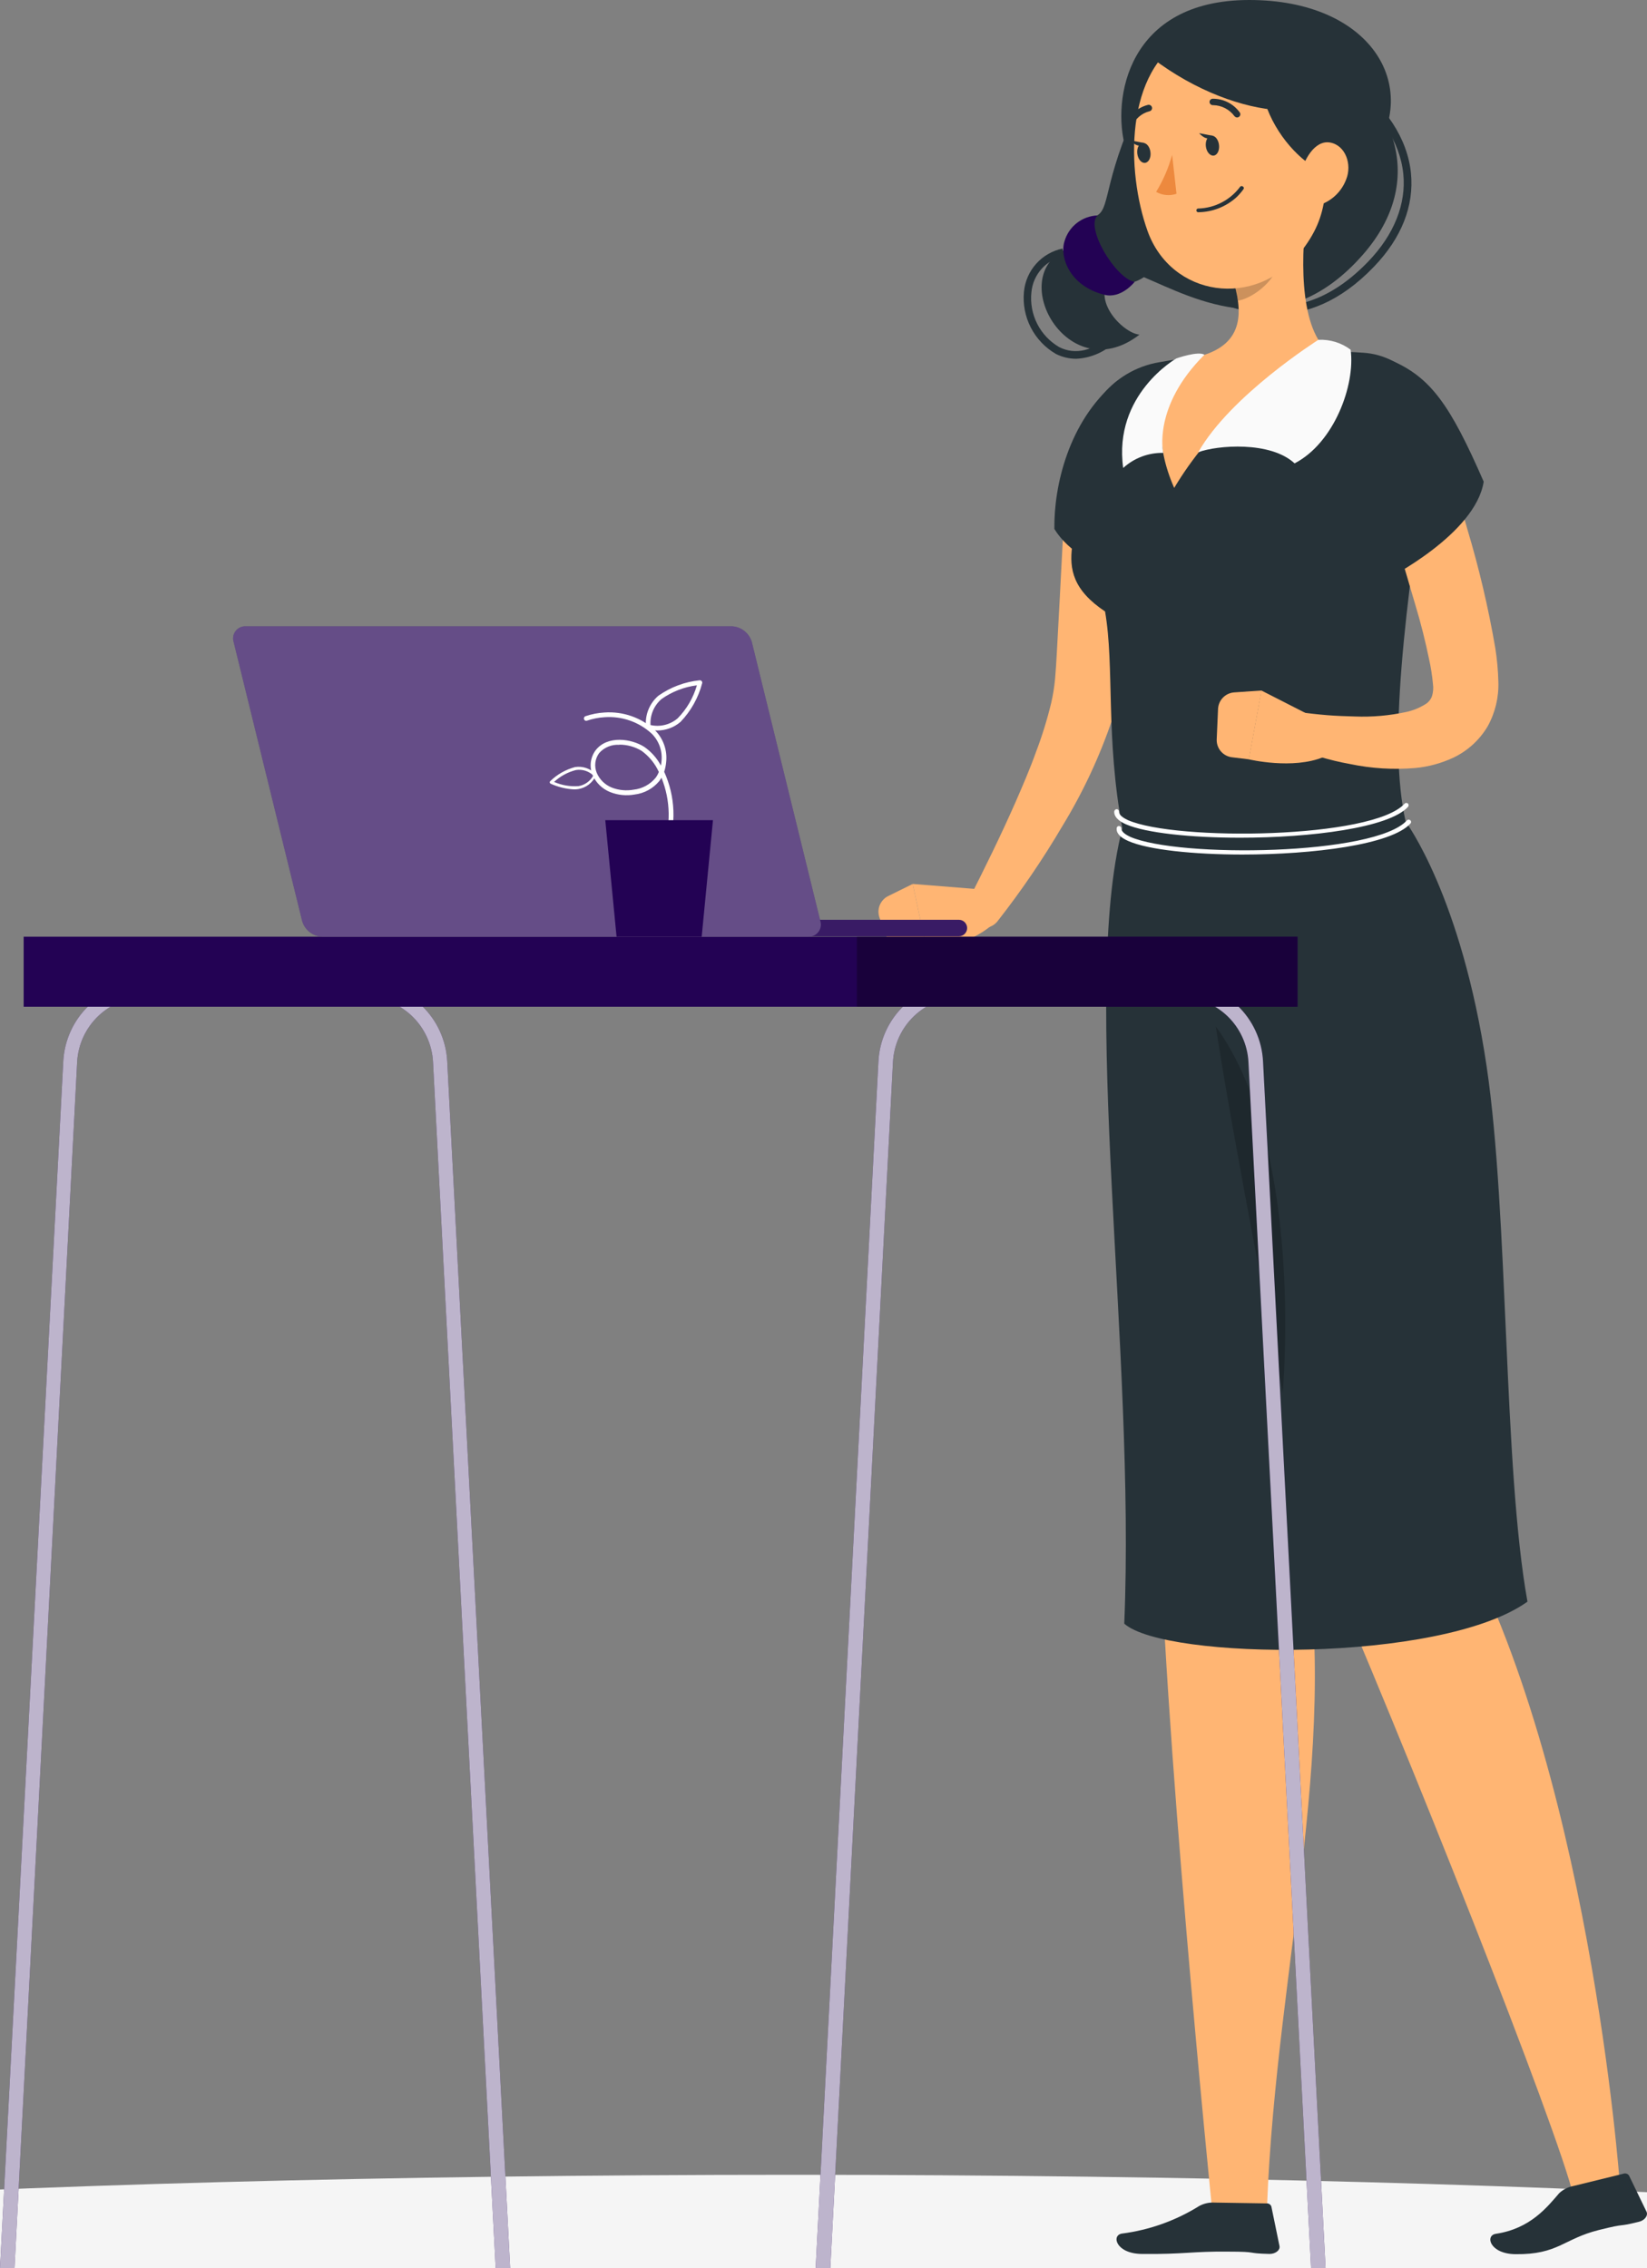<?xml version="1.0" encoding="UTF-8" standalone="no"?>
<svg
   width="199.867"
   height="275.19"
   viewBox="0 0 199.867 275.19"
   fill="none"
   version="1.1"
   id="svg53"
   xmlns="http://www.w3.org/2000/svg"
   xmlns:svg="http://www.w3.org/2000/svg">
  <rect x="0" y="0" width="199.867" height="275.19" fill="#808080" stroke="none"/>
  <g
     clip-path="url(#clip0_1111_33032)"
     id="g53"
     transform="translate(-82.32,-0.05)">
    <path
       d="m 178.445,286.56 c 98.552,0 178.445,-5.068 178.445,-11.32 0,-6.252 -79.893,-11.32 -178.445,-11.32 C 79.892,263.92 0,268.988 0,275.24 c 0,6.252 79.892,11.32 178.445,11.32 z"
       fill="#f5f5f5"
       id="path1" />
    <path
       d="m 247.761,30.89 c 7.83,-9 3.79,-18.83 -5,-24.25 -8.79,-5.42 -19.06,-1.46 -23,7.73 -3.94,9.19 -2.54,11.57 -5,12.07 -1.12,4.84 2.35,9.92 6.37,7.24 6.08,2.57 16.74,8.57 26.63,-2.79 z"
       fill="#263238"
       id="path2" />
    <path
       d="m 237.001,38.18 c -4.3,0 -8.1,-1.87 -10.88,-3.24 l -1.24,-0.61 0.4,-0.84 c 0.39,0.18 0.81,0.39 1.25,0.61 5.3,2.61 13.3,6.55 21.84,-2.33 3.15,-3.28 4.61,-7 4.24,-10.64 -0.4,-3.9 -2.9,-7.7 -6.86,-10.42 l 0.53,-0.77 c 4.19,2.88 6.83,6.92 7.26,11.1 0.4,4 -1.15,7.9 -4.49,11.37 -4.18,4.36 -8.3,5.77 -12.05,5.77 z"
       fill="#263238"
       id="path3" />
    <path
       d="m 218.901,18 c -1.69,-5.92 0.24,-17.94 15,-17.95 14.76,-0.01 21,10.43 14.85,19.09 -17.81,4.03 -29.85,-1.14 -29.85,-1.14 z"
       fill="#263238"
       id="path4" />
    <path
       d="m 212.801,29.9 c -9.19,2.42 -1.23,17.74 7.8,10.75 -2,-0.14 -6.4,-4.56 -3,-7.42 -3.6,-3.14 -4.8,-3.33 -4.8,-3.33 z"
       fill="#263238"
       id="path5" />
    <path
       d="m 212.921,43.58 c -0.851,-6e-4 -1.69,-0.199 -2.451,-0.58 -1.306,-0.753 -2.368,-1.866 -3.058,-3.207 -0.69,-1.341 -0.979,-2.852 -0.832,-4.353 0.119,-1.256 0.636,-2.441 1.476,-3.382 0.84,-0.941 1.96,-1.589 3.194,-1.848 l 0.231,0.91 c -1.06,0.196 -2.025,0.735 -2.748,1.534 -0.723,0.799 -1.163,1.813 -1.252,2.886 -0.135,1.311 0.112,2.632 0.709,3.807 0.598,1.174 1.522,2.151 2.661,2.814 1.95,1 4.21,0.45 6.35,-1.51 l 0.629,0.7 c -1.293,1.34 -3.049,2.138 -4.909,2.23 z"
       fill="#263238"
       id="path6" />
    <path
       d="m 220.001,34.26 c -2.36,-0.49 -6,-6.61 -4.5,-8.07 -0.911,0.035 -1.788,0.357 -2.506,0.919 -0.718,0.562 -1.241,1.335 -1.494,2.211 -0.61,1.89 0.6,5.43 4.82,6.49 2.05,0.54 3.68,-1.55 3.68,-1.55 z"
       fill="#230254"
       id="path7" />
    <path
       d="m 220.45,59.5 c -0.07,2.29 -0.24,4.55 -0.38,6.82 l -0.58,6.8 c -0.2,2.28 -0.48,4.55 -0.76,6.85 -0.15,1.14 -0.32,2.3 -0.53,3.5 -0.207,1.289 -0.504,2.562 -0.89,3.81 -1.534,4.545 -3.57,8.906 -6.07,13 -2.348,3.991 -4.957,7.823 -7.81,11.47 -0.323,0.444 -0.803,0.748 -1.342,0.85 -0.539,0.103 -1.098,-0.004 -1.561,-0.298 -0.463,-0.294 -0.798,-0.754 -0.934,-1.285 -0.137,-0.532 -0.067,-1.096 0.197,-1.577 v -0.05 c 2,-3.94 4,-8 5.76,-12 0.87,-2 1.74,-4 2.48,-6.07 0.747,-1.958 1.368,-3.962 1.86,-6 0.214,-0.936 0.368,-1.884 0.46,-2.84 0.09,-1 0.16,-2.14 0.22,-3.24 l 0.36,-6.69 0.35,-6.73 c 0.15,-2.25 0.25,-4.5 0.44,-6.74 0.065,-1.155 0.586,-2.237 1.449,-3.008 0.863,-0.771 1.996,-1.167 3.151,-1.102 1.155,0.065 2.237,0.586 3.008,1.449 0.771,0.863 1.167,1.996 1.102,3.151 z"
       fill="#ffb573"
       id="path8" />
    <path
       d="m 219.78,100.22 c 0,0 0,52.36 3.18,80.72 0.33,26.62 6.41,86.78 6.41,86.78 h 6.71 c 1.14,-29.85 9.45,-57.71 3.92,-84 12.92,-51.69 6.93,-83.43 6.93,-83.43 z"
       fill="#ffb573"
       id="path9" />
    <path
       d="m 227.101,100.25 c 0,0 5,64.08 15.08,87 10.54,24.1 29.25,71.31 31.1,79.31 l 5.61,-1.49 c 0,0 -3.71,-51.82 -20.84,-81.11 5.3,-72.22 -8.05,-83.73 -8.05,-83.73 z"
       fill="#ffb573"
       id="path10" />
    <path
       d="m 217.641,46.47 c -5.63,4.76 -7.441,12.51 -7.371,17.76 3.37,5.53 13.901,7.24 13.901,7.24 0,0 1.67,-10.8 0.87,-15.89 -0.8,-5.09 -4.15,-11.86 -7.4,-9.11 z"
       fill="#263238"
       id="path11" />
    <path
       d="m 213.601,56.41 c -0.318,-2.878 0.48,-5.769 2.228,-8.077 1.749,-2.308 4.315,-3.859 7.172,-4.333 1.63,-0.29 3.35,-0.56 5,-0.77 5.144,-0.551 10.32,-0.735 15.49,-0.55 1.48,0 2.93,0.08 4.3,0.17 1.209,0.08 2.389,0.407 3.466,0.962 1.077,0.554 2.028,1.325 2.796,2.262 0.767,0.938 1.333,2.023 1.663,3.189 0.33,1.166 0.417,2.387 0.255,3.587 -3.27,21.7 -5.21,37.39 -3.07,46.9 0,0 6.76,9 9.83,29.72 2.68,18.07 2,48.54 4.95,64.91 -10.54,7.53 -44,7.07 -48.93,2.67 1.39,-33.1 -5.38,-76.47 -0.23,-96.5 -2.06,-11.1 -0.94,-19.58 -2.1,-26.31 -7.75,-5.19 -1.95,-10 -2.82,-17.83 z"
       fill="#263238"
       id="path12" />
    <path
       d="m 233.09,103.73 c -5.93,0 -11.43,-0.57 -13.85,-1.64 -1,-0.44 -1.47,-0.96 -1.41,-1.56 0.003,-0.038 0.013,-0.075 0.03,-0.108 0.017,-0.034 0.041,-0.064 0.07,-0.088 0.029,-0.025 0.062,-0.043 0.099,-0.054 0.036,-0.011 0.074,-0.014 0.111,-0.01 0.075,0.01 0.142,0.047 0.19,0.105 0.049,0.057 0.073,0.13 0.07,0.205 0,0.43 0.65,0.81 1.07,1 5.83,2.57 29.75,2.28 33.59,-2 0.055,-0.054 0.128,-0.085 0.205,-0.085 0.077,0 0.151,0.031 0.205,0.085 0.028,0.025 0.051,0.056 0.066,0.091 0.015,0.035 0.023,0.072 0.023,0.109 0,0.038 -0.008,0.075 -0.023,0.109 -0.015,0.034 -0.038,0.065 -0.066,0.091 -2.31,2.55 -11.8,3.75 -20.38,3.75 z"
       fill="#ffffff"
       id="path13" />
    <path
       d="m 232.8,101.69 c -5.93,0 -11.43,-0.57 -13.85,-1.63 -1,-0.44 -1.47,-1 -1.41,-1.57 0.01,-0.076 0.049,-0.145 0.108,-0.194 0.06,-0.048 0.136,-0.072 0.212,-0.066 0.075,0.01 0.144,0.049 0.191,0.109 0.046,0.06 0.068,0.136 0.059,0.211 0,0.43 0.65,0.8 1.07,1 5.84,2.57 29.75,2.28 33.6,-2 0.054,-0.051 0.126,-0.08 0.2,-0.08 0.075,0 0.146,0.029 0.2,0.08 0.052,0.054 0.08,0.126 0.08,0.2 0,0.074 -0.028,0.146 -0.08,0.2 -2.31,2.54 -11.79,3.74 -20.38,3.74 z"
       fill="#ffffff"
       id="path14" />
    <path
       opacity="0.2"
       d="m 238,169 c 0.91,-13.31 0,-33.24 -8.14,-44.41 C 232,138.75 238,169 238,169 Z"
       fill="#000000"
       id="path15" />
    <path
       d="m 240.94,25.38 c -0.69,5 -1.14,14.13 2.54,17.32 -7.774,3.469 -14.293,9.247 -18.67,16.55 -4.88,-11.13 3.18,-16 3.18,-16 5.48,-1.52 5.1,-5.62 3.91,-9.45 z"
       fill="#ffb573"
       id="path16" />
    <path
       opacity="0.2"
       d="m 237.25,28.82 -5.35,5 c 0.289,0.887 0.503,1.797 0.64,2.72 2.1,-0.38 4.89,-2.8 5,-5 0.073,-0.917 -0.025,-1.839 -0.29,-2.72 z"
       fill="#000000"
       id="path17" />
    <path
       d="m 243.001,14.33 c 0.42,8.26 0.77,11.76 -2.88,16.35 -5.49,6.91 -15.68,5.4 -18.55,-2.62 -2.58,-7.23 -2.83,-19.53 4.8,-23.53 7.63,-4 16.2,1.53 16.63,9.8 z"
       fill="#ffb573"
       id="path18" />
    <path
       d="m 235.24,7.8 c -0.62,8.71 8.8,16.2 11.75,12.89 2.95,-3.31 -4.32,-18.83 -11.75,-12.89 z"
       fill="#263238"
       id="path19" />
    <path
       d="m 222.131,7.1 c 10.64,8.09 23.05,8.05 22.26,2.15 -0.79,-5.9 -15.95,-11.13 -22.26,-2.15 z"
       fill="#263238"
       id="path20" />
    <path
       d="m 230.25,17.64 c 0.08,0.67 -0.22,1.25 -0.66,1.29 -0.44,0.04 -0.87,-0.47 -0.94,-1.14 -0.07,-0.67 0.22,-1.24 0.67,-1.28 0.45,-0.04 0.86,0.49 0.93,1.13 z"
       fill="#263238"
       id="path21" />
    <path
       d="m 221.931,18.52 c 0.08,0.67 -0.22,1.25 -0.67,1.29 -0.45,0.04 -0.86,-0.47 -0.93,-1.14 -0.07,-0.67 0.22,-1.24 0.66,-1.28 0.44,-0.04 0.87,0.46 0.94,1.13 z"
       fill="#263238"
       id="path22" />
    <path
       d="m 221.191,17.4 -1.68,-0.31 c 0,0 0.98,1.18 1.68,0.31 z"
       fill="#263238"
       id="path23" />
    <path
       d="m 224.56,18.84 c -0.432,1.58 -1.086,3.092 -1.94,4.49 0.372,0.212 0.784,0.343 1.21,0.382 0.426,0.04 0.856,-0.012 1.26,-0.152 z"
       fill="#ed893e"
       id="path24" />
    <path
       d="m 245.68,21.82 c -0.265,0.703 -0.679,1.339 -1.214,1.866 -0.535,0.527 -1.179,0.931 -1.886,1.184 -1.83,0.59 -2.88,-1.38 -2.48,-3.44 0.35,-1.86 1.72,-4.41 3.61,-4.09 1.89,0.32 2.71,2.66 1.97,4.48 z"
       fill="#ffb573"
       id="path25" />
    <path
       d="m 232.401,14.3 c -0.11,-0.017 -0.21,-0.074 -0.28,-0.16 -0.299,-0.405 -0.687,-0.736 -1.135,-0.967 -0.447,-0.231 -0.942,-0.355 -1.445,-0.363 -0.106,0.009 -0.211,-0.024 -0.293,-0.091 -0.082,-0.067 -0.135,-0.163 -0.147,-0.269 -0.004,-0.052 0.002,-0.104 0.019,-0.154 0.016,-0.05 0.042,-0.095 0.077,-0.134 0.034,-0.039 0.076,-0.071 0.124,-0.094 0.047,-0.023 0.098,-0.036 0.15,-0.038 0.638,-0.008 1.268,0.137 1.839,0.422 0.57,0.285 1.064,0.703 1.441,1.218 0.033,0.04 0.057,0.086 0.072,0.136 0.014,0.05 0.018,0.102 0.012,0.154 -0.007,0.051 -0.024,0.101 -0.05,0.146 -0.027,0.045 -0.062,0.083 -0.104,0.114 -0.08,0.061 -0.18,0.089 -0.28,0.08 z"
       fill="#263238"
       id="path26" />
    <path
       d="m 219.45,15.65 c -0.096,0.035 -0.203,0.035 -0.3,0 -0.096,-0.042 -0.172,-0.119 -0.213,-0.216 -0.041,-0.097 -0.043,-0.205 -0.007,-0.304 0.233,-0.582 0.601,-1.099 1.074,-1.51 0.473,-0.41 1.038,-0.702 1.646,-0.85 0.106,-0.018 0.215,0.007 0.303,0.069 0.088,0.062 0.148,0.155 0.167,0.261 0.018,0.101 -0.005,0.204 -0.063,0.288 -0.058,0.084 -0.146,0.142 -0.247,0.162 -0.481,0.122 -0.926,0.357 -1.298,0.686 -0.373,0.329 -0.661,0.742 -0.842,1.204 -0.019,0.049 -0.049,0.092 -0.087,0.129 -0.038,0.036 -0.083,0.064 -0.133,0.081 z"
       fill="#263238"
       id="path27" />
    <path
       d="m 229.521,16.53 -1.68,-0.32 c 0,0 0.97,1.18 1.68,0.32 z"
       fill="#263238"
       id="path28" />
    <path
       d="m 242,87.2 -6.61,-3.37 -1.53,8.35 c 0,0 5.34,1.28 9.1,-0.29 l 0.59,-1 c 0.15,-1.82 -0.07,-2.58 -1.55,-3.69 z"
       fill="#ffb573"
       id="path29" />
    <path
       d="m 230.131,86.08 -0.16,3.67 c -0.024,0.53 0.153,1.049 0.497,1.453 0.343,0.404 0.826,0.664 1.353,0.727 l 2.06,0.25 1.53,-8.35 -3.33,0.23 c -0.516,0.039 -1,0.266 -1.36,0.639 -0.359,0.372 -0.569,0.864 -0.59,1.381 z"
       fill="#ffb573"
       id="path30" />
    <path
       d="m 256,50.49 c 1.62,4.57 3.08,9.12 4.39,13.78 1.416,4.718 2.545,9.516 3.38,14.37 0.219,1.363 0.346,2.74 0.38,4.12 0.066,1.883 -0.38,3.75 -1.29,5.4 -0.988,1.676 -2.458,3.014 -4.22,3.84 -1.433,0.663 -2.968,1.079 -4.54,1.23 -2.676,0.229 -5.371,0.064 -8,-0.49 -1.246,-0.225 -2.478,-0.522 -3.69,-0.89 -1.221,-0.341 -2.423,-0.748 -3.6,-1.22 -0.49,-0.195 -0.893,-0.562 -1.133,-1.032 -0.239,-0.47 -0.299,-1.012 -0.167,-1.524 0.131,-0.511 0.444,-0.957 0.88,-1.254 0.437,-0.297 0.966,-0.425 1.49,-0.359 H 240 c 1.07,0.13 2.24,0.27 3.36,0.36 1.12,0.09 2.27,0.13 3.38,0.16 2.099,0.082 4.199,-0.103 6.25,-0.55 0.791,-0.175 1.548,-0.479 2.24,-0.9 0.397,-0.22 0.702,-0.575 0.86,-1 0.153,-0.488 0.194,-1.004 0.12,-1.51 -0.093,-1.009 -0.25,-2.011 -0.47,-3 -0.44,-2.14 -1,-4.38 -1.67,-6.6 -0.67,-2.22 -1.29,-4.47 -2,-6.71 -1.41,-4.46 -2.87,-9 -4.32,-13.41 -0.374,-1.095 -0.297,-2.294 0.213,-3.333 0.51,-1.039 1.412,-1.833 2.507,-2.207 1.096,-0.374 2.295,-0.297 3.334,0.213 1.039,0.51 1.832,1.412 2.206,2.507 z"
       fill="#ffb573"
       id="path31" />
    <path
       d="m 200.47,107.89 -7.39,-0.59 1.77,8.3 c 0,0 4.84,-0.77 7.8,-3.28 0.332,-0.29 0.545,-0.693 0.6,-1.13 0.051,-0.309 0.02,-0.626 -0.09,-0.92 -0.159,-0.62 -0.5,-1.179 -0.98,-1.603 -0.479,-0.424 -1.075,-0.695 -1.71,-0.777 z"
       fill="#ffb573"
       id="path32" />
    <path
       d="m 189.05,111.39 1.26,3.45 c 0.178,0.5 0.54,0.914 1.012,1.157 0.471,0.243 1.018,0.298 1.528,0.153 l 2,-0.55 -1.77,-8.3 -3,1.48 c -0.46,0.235 -0.818,0.63 -1.008,1.11 -0.19,0.481 -0.197,1.014 -0.022,1.5 z"
       fill="#ffb573"
       id="path33" />
    <path
       d="m 251,43.71 c 4.94,2.08 7.29,5.44 11.37,14.78 -1,6.4 -11.81,11.84 -11.81,11.84 0,0 -3.57,-8.1 -4.75,-13.12 C 244.63,52.19 246,41.6 251,43.71 Z"
       fill="#263238"
       id="path34" />
    <path
       d="m 236.601,267.76 c -0.044,-0.12 -0.128,-0.222 -0.236,-0.289 -0.109,-0.067 -0.237,-0.095 -0.364,-0.081 l -6.24,-0.1 c -0.655,-0.044 -1.31,0.094 -1.89,0.4 -2.855,1.784 -6.062,2.93 -9.4,3.36 -1.32,0.2 -0.72,2.44 2.4,2.47 5.17,0.06 6.1,-0.33 10.51,-0.28 3.76,0 2,0.21 5,0.28 0.72,0 1.3,-0.45 1.21,-0.95 z"
       fill="#263238"
       id="path35" />
    <path
       d="m 280.001,264 c -0.075,-0.104 -0.182,-0.181 -0.305,-0.219 -0.123,-0.038 -0.254,-0.035 -0.375,0.009 l -6.07,1.49 c -0.64,0.119 -1.233,0.417 -1.71,0.86 -1.47,1.7 -3.5,4.31 -7.7,4.94 -1.33,0.2 -0.73,2.44 2.39,2.47 5.17,0.06 5.82,-1.86 10.1,-2.93 3.65,-0.91 2,-0.29 4.87,-1 0.7,-0.16 1.15,-0.76 0.93,-1.22 z"
       fill="#263238"
       id="path36" />
    <path
       d="m 227.73,54.92 c 2.3,-0.86 8.77,-1.37 11.69,1.35 4.78,-2.46 7.39,-9.49 6.8,-13.79 -1.122,-0.846 -2.506,-1.27 -3.91,-1.2 0,0 -10.65,6.72 -14.58,13.64 z"
       fill="#fafafa"
       id="path37" />
    <path
       d="m 223.481,55 c 0,0 -1.32,-5.62 5,-11.91 -0.76,-0.49 -3.41,0.45 -3.41,0.45 0,0 -7.68,4.35 -6.45,13.29 1.325,-1.211 3.065,-1.866 4.86,-1.83 z"
       fill="#fafafa"
       id="path38" />
    <path
       d="m 232.35,24 c 0.321,-0.304 0.613,-0.639 0.87,-1 0.018,-0.024 0.031,-0.051 0.038,-0.08 0.007,-0.029 0.008,-0.059 0.002,-0.089 -0.006,-0.029 -0.018,-0.057 -0.035,-0.082 -0.017,-0.024 -0.04,-0.045 -0.065,-0.06 -0.046,-0.04 -0.105,-0.062 -0.165,-0.062 -0.061,0 -0.12,0.022 -0.165,0.062 -0.587,0.795 -1.346,1.447 -2.221,1.908 -0.874,0.461 -1.842,0.718 -2.829,0.752 -0.034,-0.007 -0.069,-0.007 -0.102,0.001 -0.033,0.008 -0.064,0.023 -0.091,0.045 -0.026,0.022 -0.048,0.049 -0.063,0.08 -0.014,0.031 -0.022,0.065 -0.022,0.099 0,0.034 0.008,0.068 0.022,0.099 0.015,0.031 0.037,0.058 0.063,0.08 0.027,0.022 0.058,0.037 0.091,0.045 0.033,0.008 0.068,0.009 0.102,0.001 1.69,-0.028 3.314,-0.668 4.57,-1.8 z"
       fill="#263238"
       id="path39" />
    <path
       d="m 144.23,275.24 h -1.76 l -7.6,-146.33 c -0.11,-2.129 -1.034,-4.135 -2.58,-5.604 -1.546,-1.468 -3.597,-2.286 -5.73,-2.286 H 100 c -2.133,0 -4.185,0.818 -5.733,2.286 -1.548,1.468 -2.474,3.474 -2.586,5.604 l -7.6,146.33 h -1.76 l 7.68,-146.42 c 0.133,-2.567 1.242,-4.987 3.102,-6.763 1.859,-1.775 4.327,-2.773 6.898,-2.787 h 26.53 c 2.582,-10e-4 5.065,0.99 6.937,2.767 1.872,1.777 2.99,4.205 3.123,6.783 z"
       fill="#230254"
       id="path40" />
    <path
       opacity="0.7"
       d="m 144.23,275.24 h -1.76 l -7.6,-146.33 c -0.11,-2.129 -1.034,-4.135 -2.58,-5.604 -1.546,-1.468 -3.597,-2.286 -5.73,-2.286 H 100 c -2.133,0 -4.185,0.818 -5.733,2.286 -1.548,1.468 -2.474,3.474 -2.586,5.604 l -7.6,146.33 h -1.76 l 7.68,-146.42 c 0.133,-2.567 1.242,-4.987 3.102,-6.763 1.859,-1.775 4.327,-2.773 6.898,-2.787 h 26.53 c 2.582,-10e-4 5.065,0.99 6.937,2.767 1.872,1.777 2.99,4.205 3.123,6.783 z"
       fill="#ffffff"
       id="path41" />
    <path
       d="m 243.181,275.24 h -1.76 l -7.6,-146.33 c -0.11,-2.129 -1.034,-4.135 -2.58,-5.604 -1.547,-1.468 -3.598,-2.286 -5.73,-2.286 h -26.51 c -2.134,0 -4.186,0.818 -5.734,2.286 -1.548,1.468 -2.474,3.474 -2.586,5.604 l -7.6,146.33 h -1.78 l 7.62,-146.42 c 0.133,-2.581 1.254,-5.012 3.131,-6.79 1.876,-1.778 4.364,-2.766 6.949,-2.76 h 26.53 c 2.581,-10e-4 5.064,0.99 6.936,2.767 1.872,1.777 2.99,4.205 3.124,6.783 z"
       fill="#230254"
       id="path42" />
    <path
       opacity="0.7"
       d="m 243.181,275.24 h -1.76 l -7.6,-146.33 c -0.11,-2.129 -1.034,-4.135 -2.58,-5.604 -1.547,-1.468 -3.598,-2.286 -5.73,-2.286 h -26.51 c -2.134,0 -4.186,0.818 -5.734,2.286 -1.548,1.468 -2.474,3.474 -2.586,5.604 l -7.6,146.33 h -1.78 l 7.62,-146.42 c 0.133,-2.581 1.254,-5.012 3.131,-6.79 1.876,-1.778 4.364,-2.766 6.949,-2.76 h 26.53 c 2.581,-10e-4 5.064,0.99 6.936,2.767 1.872,1.777 2.99,4.205 3.124,6.783 z"
       fill="#ffffff"
       id="path43" />
    <path
       d="M 239.78,113.7 H 85.19 v 8.5 H 239.78 Z"
       fill="#230254"
       id="path44" />
    <path
       opacity="0.3"
       d="m 239.781,113.7 h -53.48 v 8.5 h 53.48 z"
       fill="#000000"
       id="path45" />
    <path
       d="m 198.681,111.65 h -72.75 c -0.266,0 -0.52,0.105 -0.707,0.293 -0.188,0.187 -0.293,0.442 -0.293,0.707 0,0.265 0.105,0.519 0.293,0.707 0.187,0.188 0.441,0.293 0.707,0.293 h 72.75 c 0.265,0 0.519,-0.105 0.707,-0.293 0.187,-0.188 0.293,-0.442 0.293,-0.707 0,-0.265 -0.106,-0.52 -0.293,-0.707 -0.188,-0.188 -0.442,-0.293 -0.707,-0.293 z"
       fill="#230254"
       id="path46" />
    <path
       opacity="0.1"
       d="m 198.681,111.65 h -72.75 c -0.266,0 -0.52,0.105 -0.707,0.293 -0.188,0.187 -0.293,0.442 -0.293,0.707 0,0.265 0.105,0.519 0.293,0.707 0.187,0.188 0.441,0.293 0.707,0.293 h 72.75 c 0.265,0 0.519,-0.105 0.707,-0.293 0.187,-0.188 0.293,-0.442 0.293,-0.707 0,-0.265 -0.106,-0.52 -0.293,-0.707 -0.188,-0.188 -0.442,-0.293 -0.707,-0.293 z"
       fill="#ffffff"
       id="path47" />
    <path
       d="m 180.391,113.7 h -59 c -0.554,-0.028 -1.084,-0.23 -1.517,-0.576 -0.432,-0.346 -0.745,-0.82 -0.893,-1.354 l -8.3,-33.8 c -0.075,-0.226 -0.094,-0.467 -0.055,-0.702 0.039,-0.235 0.134,-0.457 0.278,-0.647 0.144,-0.19 0.331,-0.342 0.547,-0.443 0.215,-0.101 0.452,-0.149 0.69,-0.138 h 59 c 0.555,0.028 1.087,0.229 1.521,0.575 0.434,0.346 0.749,0.82 0.899,1.355 l 8.3,33.8 c 0.075,0.227 0.093,0.469 0.054,0.704 -0.039,0.236 -0.136,0.458 -0.28,0.649 -0.145,0.19 -0.334,0.342 -0.551,0.442 -0.217,0.101 -0.455,0.147 -0.693,0.135 z"
       fill="#230254"
       id="path48" />
    <path
       opacity="0.3"
       d="m 180.391,113.7 h -59 c -0.554,-0.028 -1.084,-0.23 -1.517,-0.576 -0.432,-0.346 -0.745,-0.82 -0.893,-1.354 l -8.3,-33.8 c -0.075,-0.226 -0.094,-0.467 -0.055,-0.702 0.039,-0.235 0.134,-0.457 0.278,-0.647 0.144,-0.19 0.331,-0.342 0.547,-0.443 0.215,-0.101 0.452,-0.149 0.69,-0.138 h 59 c 0.555,0.028 1.087,0.229 1.521,0.575 0.434,0.346 0.749,0.82 0.899,1.355 l 8.3,33.8 c 0.075,0.227 0.093,0.469 0.054,0.704 -0.039,0.236 -0.136,0.458 -0.28,0.649 -0.145,0.19 -0.334,0.342 -0.551,0.442 -0.217,0.101 -0.455,0.147 -0.693,0.135 z"
       fill="#ffffff"
       id="path49" />
    <path
       d="m 163,103.42 h -0.09 c -0.036,-0.012 -0.069,-0.032 -0.098,-0.057 -0.029,-0.025 -0.052,-0.056 -0.069,-0.091 -0.017,-0.034 -0.026,-0.071 -0.029,-0.109 -0.002,-0.039 0.003,-0.077 0.016,-0.113 1.028,-2.797 0.978,-5.877 -0.14,-8.64 -0.08,0.14 -0.17,0.27 -0.26,0.4 -0.751,0.913 -1.826,1.5 -3,1.64 -0.991,0.178 -2.012,0.078 -2.95,-0.29 -0.478,-0.188 -0.914,-0.468 -1.283,-0.825 -0.369,-0.357 -0.664,-0.783 -0.867,-1.255 -0.203,-0.489 -0.276,-1.023 -0.211,-1.549 0.065,-0.526 0.265,-1.026 0.581,-1.451 1.43,-1.84 4.36,-1.41 5.92,-0.4 0.836,0.584 1.522,1.359 2,2.26 0.035,-0.158 0.058,-0.319 0.07,-0.48 0.073,-0.618 0.005,-1.244 -0.199,-1.831 -0.205,-0.587 -0.54,-1.12 -0.981,-1.559 -0.765,-0.705 -1.666,-1.246 -2.648,-1.59 -0.982,-0.344 -2.024,-0.483 -3.062,-0.41 -0.732,0.041 -1.456,0.182 -2.15,0.42 -0.035,0.013 -0.073,0.018 -0.11,0.015 -0.038,-0.002 -0.074,-0.012 -0.108,-0.029 -0.034,-0.017 -0.064,-0.04 -0.088,-0.069 -0.024,-0.029 -0.043,-0.062 -0.054,-0.098 -0.023,-0.07 -0.018,-0.147 0.014,-0.214 0.031,-0.067 0.087,-0.119 0.156,-0.146 0.746,-0.253 1.523,-0.405 2.31,-0.45 1.119,-0.079 2.243,0.072 3.301,0.446 1.058,0.373 2.028,0.96 2.849,1.724 0.496,0.502 0.873,1.107 1.105,1.774 0.232,0.666 0.312,1.375 0.235,2.076 -0.036,0.398 -0.117,0.79 -0.24,1.17 1.367,2.996 1.496,6.41 0.36,9.5 -0.012,0.065 -0.046,0.124 -0.098,0.166 -0.051,0.043 -0.116,0.065 -0.182,0.064 z m -5.52,-13 c -0.458,-0.032 -0.916,0.042 -1.341,0.215 -0.425,0.173 -0.804,0.442 -1.109,0.785 -0.253,0.342 -0.412,0.744 -0.463,1.167 -0.051,0.422 0.009,0.851 0.173,1.243 0.173,0.403 0.424,0.767 0.738,1.072 0.314,0.305 0.685,0.546 1.092,0.708 0.844,0.325 1.761,0.411 2.65,0.25 1.036,-0.113 1.987,-0.626 2.65,-1.43 0.168,-0.219 0.303,-0.462 0.4,-0.72 -0.463,-1.02 -1.183,-1.902 -2.09,-2.56 -0.814,-0.494 -1.748,-0.754 -2.7,-0.75 z"
       fill="#ffffff"
       id="path50" />
    <path
       d="m 168.84,99.56 h -13.069 l 1.37,14.14 h 10.33 z"
       fill="#230254"
       id="path51" />
    <path
       d="m 162.1,88.68 c -0.402,0.003 -0.803,-0.051 -1.19,-0.16 -0.049,-0.016 -0.092,-0.045 -0.126,-0.083 -0.033,-0.039 -0.055,-0.086 -0.064,-0.137 -0.085,-0.714 0.007,-1.438 0.269,-2.108 0.262,-0.67 0.685,-1.265 1.231,-1.732 1.479,-1.041 3.201,-1.685 5,-1.87 0.047,-0.005 0.094,0.002 0.138,0.019 0.043,0.017 0.082,0.045 0.112,0.081 0.03,0.034 0.05,0.074 0.061,0.118 0.01,0.043 0.01,0.089 -0.001,0.132 -0.461,1.766 -1.366,3.384 -2.63,4.7 -0.779,0.669 -1.772,1.038 -2.8,1.04 z m -0.84,-0.66 c 0.576,0.131 1.175,0.124 1.748,-0.018 0.573,-0.142 1.104,-0.417 1.552,-0.802 1.097,-1.119 1.897,-2.494 2.33,-4 -1.549,0.193 -3.026,0.767 -4.3,1.67 -0.447,0.385 -0.799,0.867 -1.03,1.41 -0.231,0.543 -0.333,1.131 -0.3,1.72 z"
       fill="#ffffff"
       id="path52" />
    <path
       d="m 152.001,95.83 c -0.993,-0.049 -1.967,-0.287 -2.87,-0.7 -0.026,-0.015 -0.048,-0.035 -0.065,-0.059 -0.018,-0.024 -0.029,-0.052 -0.035,-0.081 -0.005,-0.029 -0.002,-0.06 0.008,-0.088 0.011,-0.028 0.028,-0.053 0.052,-0.072 0.837,-0.818 1.87,-1.406 3,-1.71 0.46,-0.073 0.93,-0.034 1.371,0.116 0.441,0.15 0.839,0.405 1.159,0.744 0.015,0.029 0.022,0.062 0.022,0.095 0,0.033 -0.007,0.066 -0.022,0.095 -0.194,0.423 -0.489,0.792 -0.858,1.075 -0.37,0.282 -0.803,0.47 -1.262,0.545 -0.166,0.025 -0.333,0.039 -0.5,0.04 z m -2.47,-0.92 c 0.942,0.416 1.972,0.595 3,0.52 0.377,-0.064 0.734,-0.214 1.044,-0.438 0.31,-0.224 0.565,-0.515 0.746,-0.852 -0.277,-0.265 -0.612,-0.463 -0.978,-0.577 -0.366,-0.115 -0.754,-0.143 -1.132,-0.083 -0.985,0.25 -1.893,0.742 -2.64,1.43 z"
       fill="#ffffff"
       id="path53" />
  </g>
  <defs
     id="defs53">
    <clipPath
       id="clip0_1111_33032">
      <rect
         width="357"
         height="287"
         fill="#ffffff"
         id="rect53"
         x="0"
         y="0" />
    </clipPath>
  </defs>
</svg>
